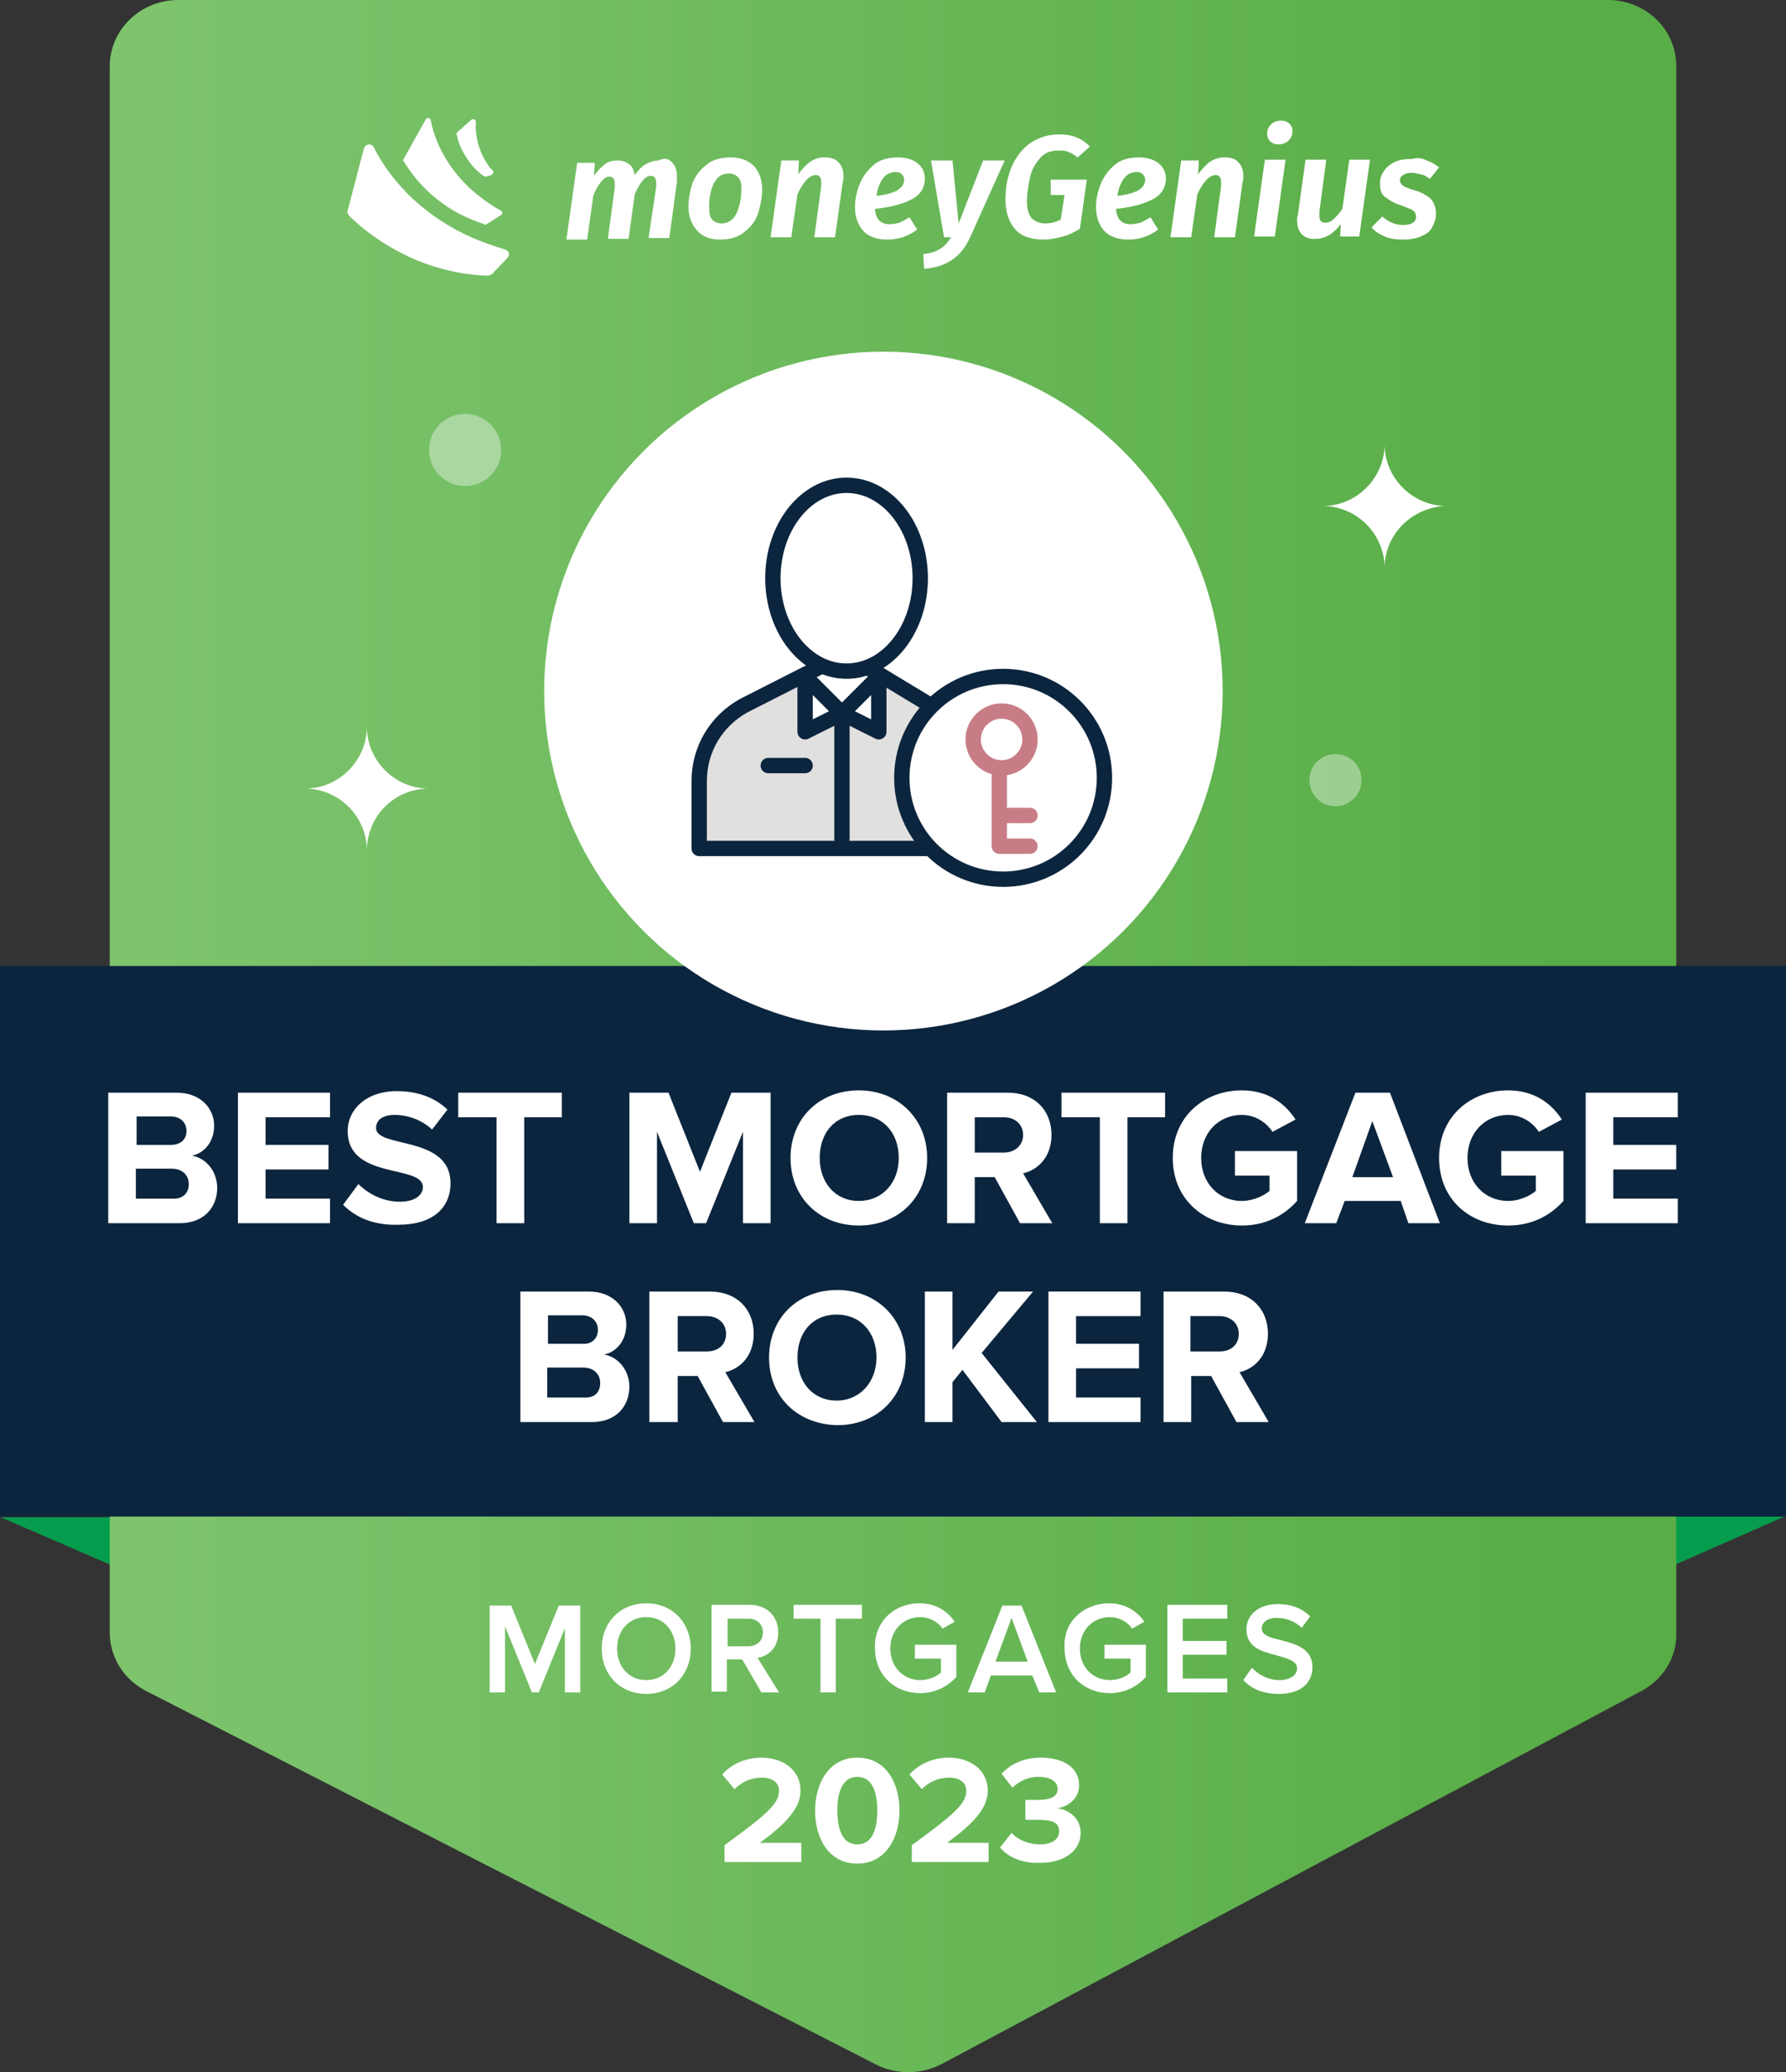 <svg xmlns="http://www.w3.org/2000/svg" xmlns:xlink="http://www.w3.org/1999/xlink" version="1.1" id="Layer_1" x="0px" y="0px" style="enable-background:new 0 0 792 612;" xml:space="preserve" viewBox="279.4 171.3 232.7 269.86">
<rect x="279.4" y="171.3" width="232.7" height="269.86" fill="#333333" stroke="none"/>
<style type="text/css">
	.st0{fill:#069C4D;}
	.st1{fill:url(#SVGID_1_);}
	.st2{fill:#0B253E;}
	.st3{fill:#FFFFFF;}
	.st4{opacity:0.38;fill:#FFFFFF;enable-background:new    ;}
	.st5{fill:#E0E0DF;}
	.st6{fill:none;stroke:#0C253E;stroke-width:2;stroke-linecap:round;stroke-linejoin:round;}
	.st7{fill:#FFFFFF;stroke:#0C253E;stroke-width:2;stroke-linecap:round;stroke-linejoin:round;}
	.st8{fill:none;stroke:#C87D86;stroke-width:2;stroke-linecap:round;stroke-linejoin:round;}
	.st9{fill:none;}
</style>
<polygon class="st0" points="491.9,377.6 511.9,368.8 491.9,368.8 "/>
<polygon class="st0" points="299.6,377.6 279.5,368.9 299.6,368.9 "/>
<linearGradient id="SVGID_1_" gradientUnits="userSpaceOnUse" x1="293.7" y1="305.769" x2="497.804" y2="305.769" gradientTransform="matrix(1 0 0 -1 0 612)">
	<stop offset="3.066375e-02" style="stop-color:#7DC46D"/>
	<stop offset="0.935" style="stop-color:#58AD46"/>
</linearGradient>
<path class="st1" d="M493.3,391.5l-91.2,48.6c-2.7,1.4-5.9,1.4-8.5,0.1l-95.2-48.7c-2.9-1.5-4.7-4.4-4.7-7.6v-204  c0-4.7,4-8.6,8.9-8.6h186.3c4.9,0,8.9,3.8,8.9,8.6V384C497.9,387.1,496.1,390,493.3,391.5z"/>
<g>
	<g>
		<g>
			<rect x="279.4" y="297.1" class="st2" width="232.7" height="71.7"/>
		</g>
	</g>
	<g>
		<g>
			<path class="st3" d="M293.5,330.6v-17h8.9c3.2,0,4.9,2.1,4.9,4.3c0,2.1-1.3,3.6-2.9,3.9c1.8,0.3,3.3,2,3.3,4.2     c0,2.5-1.7,4.6-4.9,4.6H293.5z M303.7,318.6c0-1.1-0.8-1.9-2-1.9h-4.5v3.7h4.5C302.9,320.4,303.7,319.7,303.7,318.6z M304,325.5     c0-1.1-0.8-2-2.2-2h-4.7v3.9h4.7C303.2,327.5,304,326.7,304,325.5z"/>
			<path class="st3" d="M310.4,330.6v-17h12v3.2H314v3.6h8.2v3.2H314v3.8h8.4v3.2H310.4z"/>
			<path class="st3" d="M324.1,328.2l2-2.7c1.2,1.2,3.1,2.3,5.4,2.3c2,0,3-0.9,3-1.9c0-3-9.8-0.9-9.8-7.3c0-2.8,2.4-5.2,6.4-5.2     c2.7,0,4.9,0.8,6.6,2.4l-2,2.6c-1.4-1.3-3.2-1.9-4.9-1.9c-1.6,0-2.4,0.7-2.4,1.7c0,2.7,9.7,0.9,9.7,7.2c0,3.1-2.2,5.4-6.8,5.4     C328,330.9,325.7,329.8,324.1,328.2z"/>
			<path class="st3" d="M344.1,330.6v-13.8h-5v-3.2h13.5v3.2h-4.9v13.8H344.1z"/>
			<path class="st3" d="M376.2,330.6v-11.9l-4.8,11.9h-1.6l-4.8-11.9v11.9h-3.6v-17h5.1l4.1,10.3l4.1-10.3h5.1v17H376.2z"/>
			<path class="st3" d="M382.4,322.1c0-5.1,3.7-8.8,8.9-8.8c5.1,0,8.9,3.7,8.9,8.8c0,5.1-3.7,8.8-8.9,8.8     C386.2,330.9,382.4,327.3,382.4,322.1z M396.5,322.1c0-3.2-2-5.6-5.2-5.6s-5.1,2.4-5.1,5.6c0,3.2,2,5.6,5.1,5.6     S396.5,325.3,396.5,322.1z"/>
			<path class="st3" d="M412.3,330.6l-3.3-6h-2.6v6h-3.6v-17h7.9c3.5,0,5.7,2.3,5.7,5.5c0,3-1.9,4.6-3.7,5l3.8,6.5H412.3z      M412.7,319.1c0-1.4-1.1-2.3-2.5-2.3h-3.8v4.6h3.8C411.6,321.4,412.7,320.5,412.7,319.1z"/>
			<path class="st3" d="M422.7,330.6v-13.8h-5v-3.2h13.5v3.2h-4.9v13.8H422.7z"/>
			<path class="st3" d="M432.2,322.1c0-5.4,4.1-8.8,9-8.8c3.5,0,5.7,1.8,7,3.8l-3,1.6c-0.8-1.2-2.2-2.2-4-2.2     c-3.1,0-5.3,2.4-5.3,5.6s2.2,5.6,5.3,5.6c1.5,0,2.9-0.7,3.6-1.3v-2h-4.5v-3.2h8.1v6.5c-1.7,1.9-4.1,3.2-7.2,3.2     C436.3,330.9,432.2,327.5,432.2,322.1z"/>
			<path class="st3" d="M462.9,330.6l-1-2.9h-7.3l-1.1,2.9h-4.1l6.6-17h4.5l6.5,17H462.9z M458.2,317.3l-2.6,7.3h5.3L458.2,317.3z"/>
			<path class="st3" d="M466.9,322.1c0-5.4,4.1-8.8,9-8.8c3.5,0,5.7,1.8,7,3.8l-3,1.6c-0.8-1.2-2.2-2.2-4-2.2     c-3.1,0-5.3,2.4-5.3,5.6s2.2,5.6,5.3,5.6c1.5,0,2.9-0.7,3.6-1.3v-2H475v-3.2h8.1v6.5c-1.7,1.9-4.1,3.2-7.2,3.2     C470.9,330.9,466.9,327.5,466.9,322.1z"/>
			<path class="st3" d="M486,330.6v-17h12v3.2h-8.4v3.6h8.2v3.2h-8.2v3.8h8.4v3.2H486z"/>
			<path class="st3" d="M347.2,356.5v-17h8.9c3.2,0,4.9,2.1,4.9,4.3c0,2.1-1.3,3.6-2.9,3.9c1.8,0.3,3.3,2,3.3,4.2     c0,2.5-1.7,4.6-4.9,4.6H347.2z M357.3,344.5c0-1.1-0.8-1.9-2-1.9h-4.5v3.7h4.5C356.5,346.4,357.3,345.6,357.3,344.5z      M357.6,351.4c0-1.1-0.8-2-2.2-2h-4.7v3.9h4.7C356.8,353.4,357.6,352.7,357.6,351.4z"/>
			<path class="st3" d="M373.6,356.5l-3.3-6h-2.6v6H364v-17h7.9c3.5,0,5.7,2.3,5.7,5.5c0,3-1.9,4.6-3.7,5l3.8,6.5H373.6z M374,345     c0-1.4-1.1-2.3-2.5-2.3h-3.8v4.6h3.8C372.9,347.3,374,346.5,374,345z"/>
			<path class="st3" d="M379.6,348.1c0-5.1,3.7-8.8,8.9-8.8c5.1,0,8.9,3.7,8.9,8.8c0,5.1-3.7,8.8-8.9,8.8     C383.3,356.8,379.6,353.2,379.6,348.1z M393.6,348.1c0-3.2-2-5.6-5.2-5.6s-5.1,2.4-5.1,5.6c0,3.2,2,5.6,5.1,5.6     S393.6,351.2,393.6,348.1z"/>
			<path class="st3" d="M409.9,356.5l-5.1-6.8l-1.3,1.6v5.2h-3.6v-17h3.6v7.6l6-7.6h4.5l-6.7,8l7.2,9H409.9z"/>
			<path class="st3" d="M416,356.5v-17h12v3.2h-8.4v3.6h8.2v3.2h-8.2v3.8h8.4v3.2H416z"/>
			<path class="st3" d="M440.5,356.5l-3.3-6h-2.6v6h-3.6v-17h7.9c3.5,0,5.7,2.3,5.7,5.5c0,3-1.9,4.6-3.7,5l3.8,6.5H440.5z      M440.8,345c0-1.4-1.1-2.3-2.5-2.3h-3.8v4.6h3.8C439.7,347.3,440.8,346.5,440.8,345z"/>
		</g>
	</g>
</g>
<g>
	<g>
		<circle class="st3" cx="394.5" cy="261.3" r="44.2"/>
	</g>
</g>
<path class="st3" d="M467.7,237.2c-4.3-0.1-7.8-3.6-7.9-7.9c-0.1,4.3-3.6,7.8-7.9,7.9c4.3,0.1,7.8,3.6,7.9,7.9  C459.9,240.8,463.4,237.4,467.7,237.2z"/>
<path class="st3" d="M335.1,274c-4.3-0.1-7.8-3.6-7.9-7.9c-0.1,4.3-3.6,7.8-7.9,7.9c4.3,0.1,7.8,3.6,7.9,7.9  C327.3,277.6,330.7,274.1,335.1,274z"/>
<circle class="st4" cx="340" cy="229.9" r="4.7"/>
<circle class="st4" cx="453.4" cy="272.9" r="3.4"/>
<g>
	<g>
		<g>
			<g>
				<path class="st3" d="M340.8,202.2c-5.8-2.6-10.2-6.8-12.7-11.7c-0.3-0.6-1.1-0.5-1.3,0.2l-2.1,8c-0.1,0.2,0,0.5,0.2,0.7      c2.2,2.2,4.9,4,7.9,5.4c3.3,1.5,6.8,2.3,10.1,2.4c0.2,0,0.4-0.1,0.6-0.2l2-2.1c0.4-0.4,0.2-1-0.3-1.1      C343.6,203.3,342.2,202.8,340.8,202.2z"/>
			</g>
		</g>
		<g>
			<g>
				<path class="st3" d="M342.8,192.5c-1.1-1.7-1.5-3.6-1.4-5.3c0-0.3-0.3-0.5-0.6-0.3l-1.8,1.6c-0.1,0.1-0.2,0.2-0.1,0.3      c0.2,1,0.6,2,1.2,2.9c0.6,1,1.4,1.9,2.3,2.5c0.1,0.1,0.2,0.1,0.3,0.1l0.7-0.2c0.2-0.1,0.4-0.4,0.2-0.6      C343.3,193.2,343,192.9,342.8,192.5z"/>
			</g>
		</g>
		<g>
			<g>
				<path class="st3" d="M344.7,199.3l-1.9,1.2c-0.1,0.1-0.2,0.1-0.3,0c-2.1-0.7-4.3-1.7-6.2-3.3c-1.8-1.4-3.2-3.1-4.3-4.9      c-0.1-0.1-0.1-0.2,0-0.3l2.9-5.2c0.2-0.2,0.5-0.2,0.6,0.1c0.7,3.6,2.9,7.3,6.4,10c0.9,0.7,1.8,1.3,2.7,1.8      C344.9,198.8,344.9,199.1,344.7,199.3z"/>
			</g>
		</g>
	</g>
	<g>
		<path class="st3" d="M367,192.5c0.4,0.4,0.6,1,0.6,1.8c0,0.3,0,0.5,0,0.7l-1,7.3h-2.7l1-6.7c0-0.1,0-0.3,0-0.5    c0-0.3-0.1-0.6-0.2-0.7c-0.1-0.1-0.3-0.2-0.5-0.2c-0.7,0-1.4,0.8-2.1,2.4l-0.8,5.8h-2.7l0.9-6.7c0-0.2,0-0.4,0-0.5    c0-0.3-0.1-0.6-0.2-0.7c-0.1-0.1-0.3-0.2-0.5-0.2c-0.4,0-0.7,0.2-1.1,0.7s-0.7,1-1,1.8l-0.8,5.7h-2.7l1.4-10h2.3l-0.1,1.7    c0.4-0.6,0.9-1.1,1.4-1.5s1.1-0.5,1.7-0.5s1.1,0.2,1.5,0.5s0.6,0.8,0.7,1.4c0.4-0.6,0.9-1.1,1.4-1.4s1.1-0.5,1.7-0.5    C366.1,191.8,366.6,192,367,192.5z"/>
		<path class="st3" d="M370.2,201.3c-0.7-0.8-1.1-1.8-1.1-3.1c0-1,0.2-2,0.5-3c0.4-1,1-1.8,1.8-2.4c0.8-0.7,1.9-1,3.2-1    c1.3,0,2.3,0.4,3,1.1c0.7,0.7,1.1,1.8,1.1,3.1c0,1-0.2,2-0.5,3s-0.9,1.8-1.8,2.5c-0.8,0.7-1.9,1-3.2,1    C371.9,202.5,370.9,202.1,370.2,201.3z M375.4,199c0.4-0.9,0.6-2,0.6-3.1c0-0.7-0.1-1.2-0.4-1.5s-0.7-0.5-1.2-0.5    c-0.7,0-1.2,0.2-1.6,0.7s-0.7,1.1-0.8,1.8c-0.2,0.7-0.2,1.4-0.2,2c0,0.7,0.1,1.2,0.4,1.5s0.7,0.5,1.2,0.5    C374.3,200.4,375,199.9,375.4,199z"/>
		<path class="st3" d="M388.7,192.5c0.4,0.4,0.6,1,0.6,1.8c0,0.2,0,0.4-0.1,0.7l-1,7.2h-2.7l0.9-6.7c0-0.2,0-0.4,0-0.5    c0-0.3-0.1-0.6-0.2-0.7s-0.3-0.2-0.5-0.2c-0.8,0-1.6,0.8-2.4,2.5l-0.8,5.6h-2.7l1.4-10h2.3l-0.1,1.8c0.5-0.7,1-1.2,1.5-1.6    c0.6-0.4,1.2-0.6,1.9-0.6C387.7,191.8,388.3,192,388.7,192.5z"/>
		<path class="st3" d="M398.1,197.3c-1.2,0.6-2.7,1-4.7,1.2c0.1,1.3,0.7,2,1.9,2c0.4,0,0.9-0.1,1.3-0.2c0.4-0.2,0.8-0.4,1.3-0.7    l1,1.6c-1.2,0.9-2.5,1.3-3.9,1.3s-2.4-0.4-3.1-1.1c-0.7-0.8-1.1-1.8-1.1-3.1c0-1,0.2-2,0.6-3s1-1.8,1.8-2.5s1.9-1,3.2-1    c1.1,0,2,0.3,2.6,0.8s0.9,1.2,0.9,1.9C399.9,195.8,399.3,196.7,398.1,197.3z M396.3,196.1c0.6-0.4,0.9-0.8,0.9-1.4    c0-0.3-0.1-0.5-0.3-0.7c-0.2-0.2-0.4-0.3-0.8-0.3c-0.7,0-1.3,0.3-1.7,0.9c-0.4,0.6-0.7,1.3-0.8,2.2    C394.8,196.7,395.7,196.4,396.3,196.1z"/>
		<path class="st3" d="M405.8,202.2c-0.6,1.3-1.3,2.2-2.3,2.9s-2.2,1.1-3.7,1.2l-0.1-1.9c1-0.1,1.7-0.4,2.2-0.7s1-0.8,1.4-1.5h-0.9    l-1.7-10h2.8l0.8,8.2l3.2-8.2h2.8L405.8,202.2z"/>
		<path class="st3" d="M421.4,190.4l-1.6,1.4c-0.4-0.3-0.8-0.6-1.2-0.7c-0.4-0.2-0.8-0.2-1.3-0.2c-1,0-1.8,0.3-2.4,1    s-1.1,1.5-1.3,2.5s-0.4,2.1-0.4,3.1s0.2,1.7,0.6,2.2c0.4,0.4,1,0.7,1.8,0.7c0.7,0,1.4-0.2,2-0.5l0.5-3.2h-1.8v-2h4.7l-0.9,6.4    c-0.7,0.4-1.4,0.8-2.2,1c-0.8,0.2-1.6,0.4-2.5,0.4c-1.6,0-2.9-0.4-3.7-1.3c-0.8-0.9-1.3-2.2-1.3-3.9c0-1.4,0.2-2.7,0.7-4    s1.3-2.4,2.3-3.2c1.1-0.8,2.4-1.3,4-1.3C419.1,188.8,420.4,189.3,421.4,190.4z"/>
		<path class="st3" d="M429.5,197.3c-1.2,0.6-2.7,1-4.7,1.2c0.1,1.3,0.7,2,1.9,2c0.4,0,0.9-0.1,1.3-0.2c0.4-0.2,0.8-0.4,1.3-0.7    l1,1.6c-1.2,0.9-2.5,1.3-3.9,1.3s-2.4-0.4-3.1-1.1c-0.7-0.8-1.1-1.8-1.1-3.1c0-1,0.2-2,0.6-3s1-1.8,1.8-2.5s1.9-1,3.2-1    c1.1,0,2,0.3,2.6,0.8s0.9,1.2,0.9,1.9C431.3,195.8,430.7,196.7,429.5,197.3z M427.7,196.1c0.6-0.4,0.9-0.8,0.9-1.4    c0-0.3-0.1-0.5-0.3-0.7c-0.2-0.2-0.4-0.3-0.8-0.3c-0.7,0-1.3,0.3-1.7,0.9c-0.4,0.6-0.7,1.3-0.8,2.2    C426.2,196.7,427.1,196.4,427.7,196.1z"/>
		<path class="st3" d="M440.8,192.5c0.4,0.4,0.6,1,0.6,1.8c0,0.2,0,0.4-0.1,0.7l-1,7.2h-2.7l0.9-6.7c0-0.2,0-0.4,0-0.5    c0-0.3-0.1-0.6-0.2-0.7s-0.3-0.2-0.5-0.2c-0.8,0-1.6,0.8-2.4,2.5l-0.8,5.6h-2.7l1.4-10h2.3l-0.1,1.8c0.5-0.7,1-1.2,1.5-1.6    c0.6-0.4,1.2-0.6,1.9-0.6C439.9,191.8,440.4,192,440.8,192.5z"/>
		<path class="st3" d="M446.9,192.1l-1.4,10h-2.7l1.4-10H446.9z M444.9,189.7c-0.3-0.3-0.4-0.6-0.4-1c0-0.5,0.2-0.9,0.5-1.2    s0.8-0.5,1.3-0.5c0.4,0,0.8,0.1,1.1,0.4s0.4,0.6,0.4,1c0,0.5-0.2,0.9-0.5,1.2s-0.8,0.5-1.3,0.5C445.5,190.1,445.2,190,444.9,189.7    z"/>
		<path class="st3" d="M449,201.8c-0.4-0.4-0.6-1.1-0.6-1.8c0-0.2,0-0.5,0.1-0.7l1-7.2h2.7l-0.9,6.8c0,0.2,0,0.4,0,0.5    c0,0.3,0.1,0.6,0.2,0.7c0.1,0.1,0.3,0.2,0.6,0.2c0.4,0,0.8-0.2,1.1-0.5s0.7-0.7,1.1-1.3l0.9-6.4h2.7l-1.4,10H454l0.1-1.6    c-0.5,0.6-1,1.1-1.5,1.4s-1.1,0.5-1.7,0.5C450,202.5,449.4,202.2,449,201.8z"/>
		<path class="st3" d="M465.3,192.2c0.6,0.2,1.1,0.5,1.6,0.9l-1.2,1.5c-0.4-0.3-0.7-0.5-1.2-0.6c-0.4-0.1-0.8-0.2-1.2-0.2    c-0.5,0-0.8,0.1-1.1,0.3s-0.4,0.4-0.4,0.7c0,0.2,0.1,0.4,0.2,0.5s0.3,0.3,0.6,0.4c0.3,0.1,0.7,0.3,1.2,0.4c0.9,0.3,1.6,0.7,2,1.1    s0.7,1.1,0.7,1.9c0,0.7-0.2,1.2-0.5,1.8s-0.8,0.9-1.5,1.2s-1.5,0.4-2.4,0.4c-0.8,0-1.6-0.1-2.3-0.4s-1.3-0.7-1.7-1.2l1.4-1.4    c0.8,0.7,1.7,1.1,2.7,1.1c0.6,0,1-0.1,1.3-0.3s0.4-0.5,0.4-0.8c0-0.2-0.1-0.5-0.2-0.6s-0.3-0.3-0.6-0.4c-0.3-0.1-0.7-0.3-1.3-0.5    c-0.9-0.3-1.5-0.7-2-1.1s-0.6-1-0.6-1.8c0-0.6,0.2-1.1,0.5-1.5c0.3-0.5,0.8-0.9,1.4-1.2s1.4-0.4,2.3-0.4    C464.1,191.8,464.7,191.9,465.3,192.2z"/>
	</g>
</g>
<g id="c">
</g>
<g>
	<g>
		<path class="st3" d="M353.1,383.1l-3.5,8.6h-0.9l-3.5-8.6v8.6h-2v-11.3h2.8l3.1,7.6l3.1-7.6h2.8v11.3h-2V383.1z"/>
		<path class="st3" d="M363.6,380.1c3.4,0,5.8,2.5,5.8,5.9c0,3.4-2.4,5.9-5.8,5.9s-5.8-2.5-5.8-5.9    C357.8,382.6,360.2,380.1,363.6,380.1z M363.6,381.9c-2.3,0-3.8,1.8-3.8,4.1c0,2.3,1.5,4.1,3.8,4.1c2.3,0,3.8-1.8,3.8-4.1    C367.4,383.7,365.9,381.9,363.6,381.9z"/>
		<path class="st3" d="M376.1,387.4h-2v4.2h-2v-11.3h5c2.2,0,3.7,1.5,3.7,3.6c0,2-1.3,3.1-2.7,3.3l2.8,4.5h-2.3L376.1,387.4z     M376.9,382.1h-2.7v3.6h2.7c1.1,0,1.9-0.7,1.9-1.8S378,382.1,376.9,382.1z"/>
		<path class="st3" d="M386.2,382.1h-3.4v-1.8h8.9v1.8h-3.4v9.6h-2V382.1z"/>
		<path class="st3" d="M399.2,380.1c2.2,0,3.7,1.1,4.6,2.4l-1.6,0.9c-0.6-0.9-1.7-1.5-2.9-1.5c-2.2,0-3.9,1.7-3.9,4.1    c0,2.4,1.7,4.1,3.9,4.1c1.2,0,2.2-0.5,2.7-1v-1.8h-3.4v-1.8h5.4v4.2c-1.1,1.2-2.7,2.1-4.7,2.1c-3.3,0-5.9-2.3-5.9-5.9    C393.3,382.5,395.9,380.1,399.2,380.1z"/>
		<path class="st3" d="M413.9,389.5h-5.4l-0.8,2.2h-2.2l4.5-11.3h2.5l4.5,11.3h-2.2L413.9,389.5z M409.1,387.7h4.2l-2.1-5.7    L409.1,387.7z"/>
		<path class="st3" d="M423.9,380.1c2.2,0,3.7,1.1,4.6,2.4l-1.6,0.9c-0.6-0.9-1.7-1.5-2.9-1.5c-2.2,0-3.9,1.7-3.9,4.1    c0,2.4,1.7,4.1,3.9,4.1c1.2,0,2.2-0.5,2.7-1v-1.8h-3.4v-1.8h5.4v4.2c-1.1,1.2-2.7,2.1-4.7,2.1c-3.3,0-5.9-2.3-5.9-5.9    C417.9,382.5,420.6,380.1,423.9,380.1z"/>
		<path class="st3" d="M431.5,380.3h7.8v1.8h-5.8v2.9h5.7v1.8h-5.7v3.1h5.8v1.8h-7.8V380.3z"/>
		<path class="st3" d="M442.5,388.5c0.8,0.8,2,1.6,3.6,1.6c1.6,0,2.3-0.8,2.3-1.5c0-1-1.2-1.3-2.6-1.7c-1.9-0.5-4-1-4-3.4    c0-1.9,1.6-3.3,4.1-3.3c1.8,0,3.2,0.6,4.2,1.6l-1.1,1.5c-0.9-0.9-2.1-1.3-3.3-1.3c-1.2,0-1.9,0.6-1.9,1.4c0,0.9,1.2,1.2,2.5,1.5    c1.9,0.5,4.1,1.1,4.1,3.5c0,1.9-1.3,3.5-4.4,3.5c-2.1,0-3.6-0.7-4.6-1.8L442.5,388.5z"/>
	</g>
</g>
<g id="d">
	<g>
		<path class="st5" d="M406.5,281V273c0-4.1-2.2-7.8-5.8-9.8l-11.9-7.2l-0.3,1l-12.2,6.2c-3.6,2-5.8,5.7-5.8,9.8v8.8h35.7"/>
		<polygon class="st3" points="384.3,259.4 388.7,263.9 393.9,259.4 388.4,255.1   "/>
		<path class="st6" d="M406.5,281V273c0-4.1-2.2-7.8-5.8-9.8l-11.9-7.2l-0.3,1l-12.2,6.2c-3.6,2-5.8,5.7-5.8,9.8v8.8h35.7"/>
		<circle class="st7" cx="410.1" cy="272.6" r="13.2"/>
		<ellipse class="st7" cx="389.7" cy="246.6" rx="9.6" ry="12.1"/>
		<polygon class="st7" points="393.9,259.4 389.1,264.2 384.3,259.4 384.3,266.6 389.1,264.2 393.9,266.6   "/>
		<line class="st6" x1="389.1" y1="263.8" x2="389.1" y2="280.6"/>
		<line class="st6" x1="379.5" y1="271" x2="384.3" y2="271"/>
		<circle class="st8" cx="409.9" cy="267.6" r="3.7"/>
		<polyline class="st8" points="413.6,281.5 409.6,281.5 409.6,271.9   "/>
		<line class="st8" x1="409.6" y1="277.5" x2="413.6" y2="277.5"/>
		<path class="st9" d="M360,226.3v72h72v-72H360z M430.4,296.7h-68.8v-68.8h68.8V296.7z"/>
	</g>
</g>
<g>
	<path class="st3" d="M373.8,413.8v-2.2c5.5-4,7.1-5.4,7.1-7.1c0-1.2-1.1-1.7-2.2-1.7c-1.5,0-2.7,0.6-3.6,1.5l-1.6-1.9   c1.3-1.5,3.3-2.2,5.1-2.2c2.8,0,5.1,1.6,5.1,4.3c0,2.3-1.9,4.3-5.3,6.8h5.4v2.5H373.8z"/>
	<path class="st3" d="M385.6,407.1c0-3.4,1.7-6.9,5.5-6.9c3.8,0,5.5,3.4,5.5,6.9c0,3.4-1.7,6.9-5.5,6.9   C387.3,414,385.6,410.6,385.6,407.1z M393.7,407.1c0-2.5-0.7-4.4-2.6-4.4c-1.9,0-2.6,1.9-2.6,4.4c0,2.5,0.7,4.4,2.6,4.4   C393,411.5,393.7,409.6,393.7,407.1z"/>
	<path class="st3" d="M398.2,413.8v-2.2c5.5-4,7.1-5.4,7.1-7.1c0-1.2-1.1-1.7-2.2-1.7c-1.5,0-2.7,0.6-3.6,1.5l-1.6-1.9   c1.3-1.5,3.3-2.2,5.1-2.2c2.8,0,5.1,1.6,5.1,4.3c0,2.3-1.9,4.3-5.3,6.8h5.4v2.5H398.2z"/>
	<path class="st3" d="M409.7,411.9l1.5-1.9c0.9,1,2.4,1.5,3.7,1.5c1.6,0,2.5-0.7,2.5-1.7c0-1.1-0.8-1.5-2.7-1.5c-0.6,0-1.5,0-1.7,0   v-2.6c0.2,0,1.2,0,1.7,0c1.5,0,2.5-0.4,2.5-1.4c0-1.1-1.1-1.6-2.5-1.6c-1.3,0-2.4,0.5-3.4,1.4l-1.4-1.8c1.1-1.2,2.8-2.1,5.1-2.1   c3.1,0,5,1.4,5,3.6c0,1.7-1.4,2.8-2.9,3c1.4,0.1,3.1,1.2,3.1,3.2c0,2.3-2.1,3.9-5.3,3.9C412.5,414,410.7,413.1,409.7,411.9z"/>
</g>
</svg>